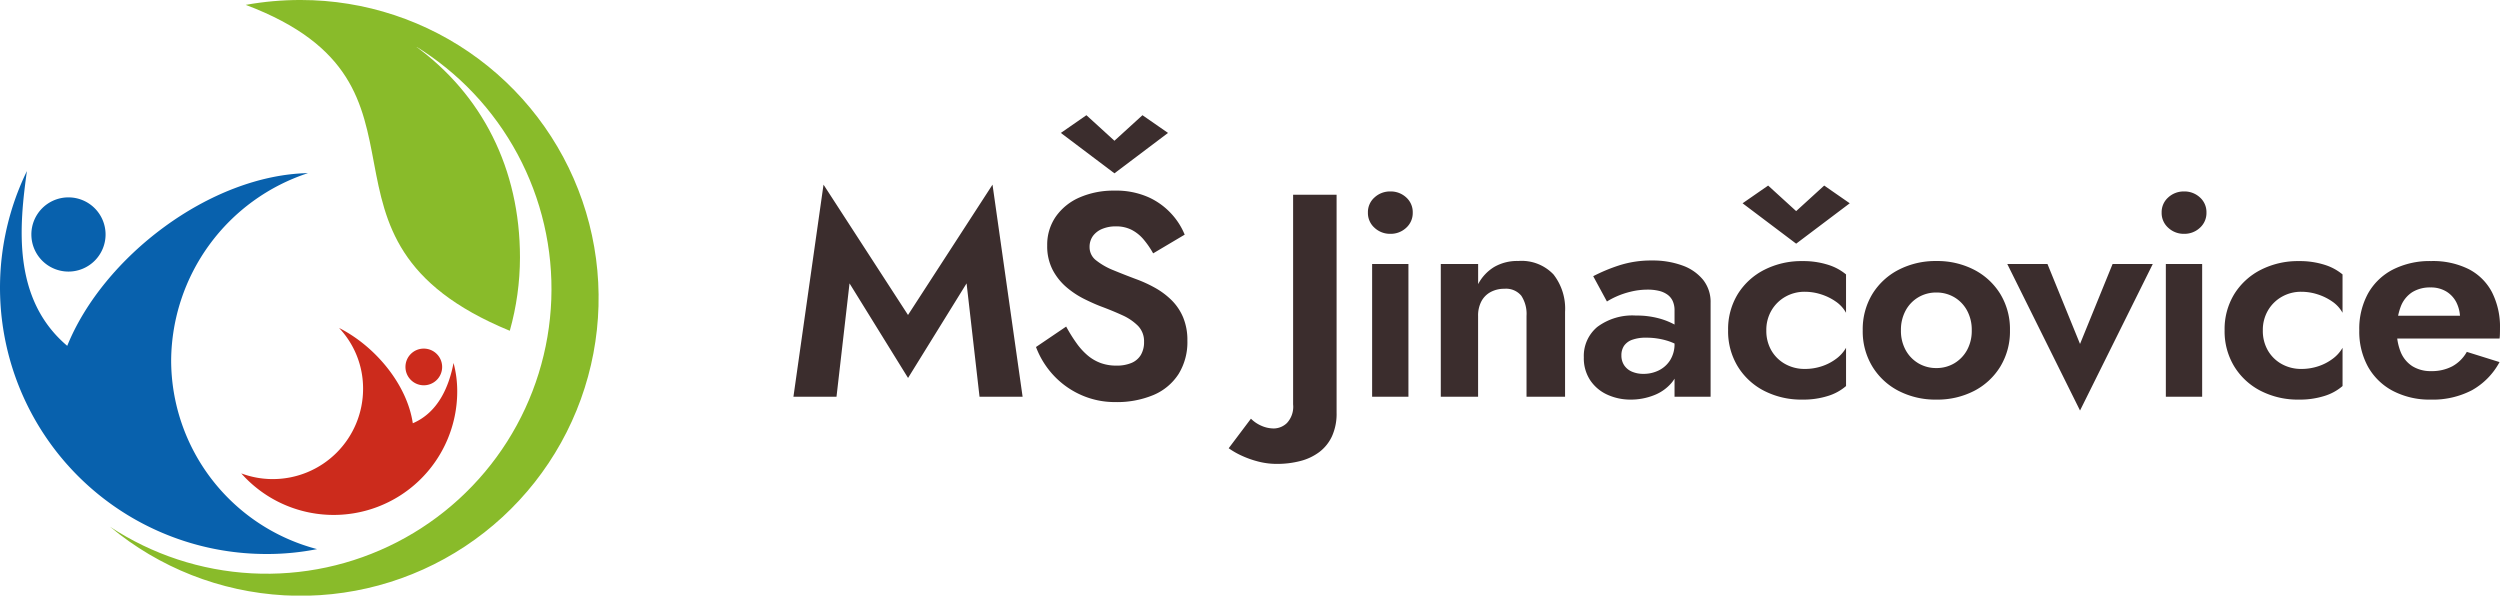<svg xmlns="http://www.w3.org/2000/svg" xmlns:xlink="http://www.w3.org/1999/xlink" width="303.271" height="72.25" viewBox="0 0 303.271 72.25">
  <defs>
    <clipPath id="clip-path">
      <rect id="Rectangle_502" data-name="Rectangle 502" width="72.618" height="72.25" transform="translate(0 0.001)" fill="none"/>
    </clipPath>
    <clipPath id="clip-path-2">
      <path id="Path_132" data-name="Path 132" d="M36.482,0a37.3,37.3,0,0,0-6.674.592C55.76,10.378,34.7,28.959,61.842,40.127a33.021,33.021,0,0,0,1.235-8.894c0-10.773-4.6-19.768-12.7-25.648A34.544,34.544,0,1,1,13.348,63.9,36.137,36.137,0,1,0,36.482,0Z" fill="none"/>
    </clipPath>
    <linearGradient id="linear-gradient" x1="-0.225" y1="1" x2="-0.208" y2="1" gradientUnits="objectBoundingBox">
      <stop offset="0" stop-color="#238232"/>
      <stop offset="0.185" stop-color="#368c30"/>
      <stop offset="1" stop-color="#89bb2a"/>
    </linearGradient>
  </defs>
  <g id="Group_311" data-name="Group 311" transform="translate(-330.5 -4397.875)">
    <path id="Path_139" data-name="Path 139" d="M8.055-13.75l7.1,11.475,7.1-11.475L23.825,0H29.05L25.4-25.725,15.15-9.915,4.9-25.725,1.25,0H6.475Zm26.28,5.24-3.66,2.48a10.424,10.424,0,0,0,2.2,3.512A10.217,10.217,0,0,0,36.21-.185,10.012,10.012,0,0,0,40.265.65a11.448,11.448,0,0,0,4.7-.875A6.722,6.722,0,0,0,47.98-2.767,7.362,7.362,0,0,0,49.04-6.8a7.159,7.159,0,0,0-.52-2.835,6.438,6.438,0,0,0-1.413-2.09A9.322,9.322,0,0,0,45.1-13.22a15.844,15.844,0,0,0-2.285-1.045q-1.455-.545-2.743-1.077a8.35,8.35,0,0,1-2.092-1.19,2,2,0,0,1-.805-1.607,2.25,2.25,0,0,1,.392-1.338,2.619,2.619,0,0,1,1.115-.87,4.179,4.179,0,0,1,1.693-.317,4.1,4.1,0,0,1,1.9.42,4.747,4.747,0,0,1,1.452,1.167,10.5,10.5,0,0,1,1.16,1.687l3.825-2.27a8.408,8.408,0,0,0-1.575-2.49,8.543,8.543,0,0,0-2.792-2.04A9.634,9.634,0,0,0,40.19-25a10.263,10.263,0,0,0-4.213.82,6.816,6.816,0,0,0-2.892,2.322,5.968,5.968,0,0,0-1.05,3.508,6.221,6.221,0,0,0,.665,2.97,7.111,7.111,0,0,0,1.677,2.1,10.616,10.616,0,0,0,2.132,1.415q1.12.558,2.015.9,1.4.52,2.592,1.065a6.38,6.38,0,0,1,1.93,1.3,2.671,2.671,0,0,1,.737,1.952,3.026,3.026,0,0,1-.383,1.57,2.4,2.4,0,0,1-1.13.975,4.573,4.573,0,0,1-1.848.33,5.487,5.487,0,0,1-1.887-.31,5.278,5.278,0,0,1-1.577-.912A8.022,8.022,0,0,1,35.6-6.483,18.971,18.971,0,0,1,34.335-8.51ZM40.19-31.05l-3.4-3.1L33.69-32l6.5,4.9,6.5-4.9-3.1-2.15ZM56.75,2.665l-2.7,3.585a9.507,9.507,0,0,0,1.478.857,11.659,11.659,0,0,0,2.032.737,8.994,8.994,0,0,0,2.345.305A11.083,11.083,0,0,0,62.74,7.8,6.529,6.529,0,0,0,65.045,6.71a5.083,5.083,0,0,0,1.54-1.923A6.61,6.61,0,0,0,67.14,1.95V-24.5H61.865V.925a2.9,2.9,0,0,1-.75,2.268,2.343,2.343,0,0,1-1.555.658,3.753,3.753,0,0,1-1.573-.34A4.023,4.023,0,0,1,56.75,2.665ZM70.94-22.33a2.386,2.386,0,0,0,.8,1.835,2.741,2.741,0,0,0,1.918.735,2.73,2.73,0,0,0,1.927-.735,2.4,2.4,0,0,0,.792-1.835,2.39,2.39,0,0,0-.792-1.845A2.752,2.752,0,0,0,73.66-24.9a2.763,2.763,0,0,0-1.918.725A2.376,2.376,0,0,0,70.94-22.33Zm.51,6.23V0h4.405V-16.1ZM90.18-9.8V0h4.675V-10.3a6.732,6.732,0,0,0-1.4-4.528,5.327,5.327,0,0,0-4.275-1.637,5.583,5.583,0,0,0-2.918.722,5.351,5.351,0,0,0-1.952,2.087V-16.1H79.78V0h4.525V-9.8a3.685,3.685,0,0,1,.395-1.762,2.727,2.727,0,0,1,1.12-1.133,3.456,3.456,0,0,1,1.68-.4,2.4,2.4,0,0,1,2.045.842A4.017,4.017,0,0,1,90.18-9.8Zm11.51,4.785a2.031,2.031,0,0,1,.315-1.153,2.012,2.012,0,0,1,.978-.733,4.8,4.8,0,0,1,1.727-.26,8.627,8.627,0,0,1,2.458.345,6.777,6.777,0,0,1,2.122,1.05V-7.89a4.4,4.4,0,0,0-1.162-.868,8.75,8.75,0,0,0-1.97-.768,10.347,10.347,0,0,0-2.713-.32,7.1,7.1,0,0,0-4.667,1.372,4.569,4.569,0,0,0-1.647,3.7,4.826,4.826,0,0,0,.785,2.792A4.955,4.955,0,0,0,100-.24a6.729,6.729,0,0,0,2.815.59,7.63,7.63,0,0,0,2.82-.527,5.279,5.279,0,0,0,2.2-1.58,3.963,3.963,0,0,0,.86-2.592l-.56-2.1a3.664,3.664,0,0,1-.523,2A3.412,3.412,0,0,1,106.238-3.2a4.127,4.127,0,0,1-1.878.428,3.471,3.471,0,0,1-1.367-.258,2.138,2.138,0,0,1-.955-.765A2.111,2.111,0,0,1,101.69-5.015ZM99.935-11.55a9.191,9.191,0,0,1,1.095-.583,9.832,9.832,0,0,1,1.755-.6,8.576,8.576,0,0,1,2.115-.257,5.662,5.662,0,0,1,1.34.147,2.915,2.915,0,0,1,1.03.455,1.974,1.974,0,0,1,.645.783,2.723,2.723,0,0,1,.22,1.15V0h4.375V-11.4a4.306,4.306,0,0,0-.915-2.787,5.709,5.709,0,0,0-2.52-1.737,10.407,10.407,0,0,0-3.66-.6,12.615,12.615,0,0,0-4.087.62A20.65,20.65,0,0,0,98.27-14.62Zm19.335,3.5a4.671,4.671,0,0,1,.62-2.408,4.518,4.518,0,0,1,1.682-1.665,4.684,4.684,0,0,1,2.367-.608,6.465,6.465,0,0,1,1.975.313,6.586,6.586,0,0,1,1.79.88,3.928,3.928,0,0,1,1.235,1.357v-4.655a6.361,6.361,0,0,0-2.187-1.17,9.929,9.929,0,0,0-3.113-.445,9.888,9.888,0,0,0-4.61,1.055,8.1,8.1,0,0,0-3.218,2.938,8.138,8.138,0,0,0-1.177,4.408,8.162,8.162,0,0,0,1.177,4.39A8.063,8.063,0,0,0,119.03-.7,9.888,9.888,0,0,0,123.64.35a9.929,9.929,0,0,0,3.113-.445,6.074,6.074,0,0,0,2.188-1.2v-4.64a4.339,4.339,0,0,1-1.205,1.34,6.054,6.054,0,0,1-1.753.905,6.489,6.489,0,0,1-2.042.32,4.809,4.809,0,0,1-2.367-.588,4.391,4.391,0,0,1-1.682-1.635A4.736,4.736,0,0,1,119.271-8.05Zm3.62-14.465-3.4-3.1-3.1,2.15,6.5,4.9,6.5-4.9-3.1-2.15ZM130.965-8.05a8.2,8.2,0,0,0,1.17,4.39A8.035,8.035,0,0,0,135.33-.7,9.731,9.731,0,0,0,139.9.35,9.715,9.715,0,0,0,144.47-.7a8.052,8.052,0,0,0,3.185-2.955,8.2,8.2,0,0,0,1.17-4.39,8.215,8.215,0,0,0-1.17-4.415,8.076,8.076,0,0,0-3.185-2.945,9.715,9.715,0,0,0-4.575-1.055,9.731,9.731,0,0,0-4.565,1.055,8.059,8.059,0,0,0-3.195,2.945A8.215,8.215,0,0,0,130.965-8.05Zm4.635,0a4.893,4.893,0,0,1,.575-2.415,4.156,4.156,0,0,1,1.548-1.605,4.217,4.217,0,0,1,2.172-.57,4.217,4.217,0,0,1,2.172.57,4.156,4.156,0,0,1,1.548,1.605,4.893,4.893,0,0,1,.575,2.415,4.836,4.836,0,0,1-.575,2.4,4.2,4.2,0,0,1-1.548,1.6,4.2,4.2,0,0,1-2.172.573,4.2,4.2,0,0,1-2.172-.573,4.2,4.2,0,0,1-1.548-1.6A4.836,4.836,0,0,1,135.6-8.05Zm12.9-8.05,8.825,17.775L166.15-16.1h-4.875l-3.95,9.7-3.95-9.7Zm18.725-6.23a2.386,2.386,0,0,0,.8,1.835,2.741,2.741,0,0,0,1.918.735,2.73,2.73,0,0,0,1.927-.735,2.4,2.4,0,0,0,.792-1.835,2.39,2.39,0,0,0-.792-1.845,2.752,2.752,0,0,0-1.927-.725,2.763,2.763,0,0,0-1.918.725A2.376,2.376,0,0,0,167.226-22.33Zm.51,6.23V0h4.405V-16.1ZM179.5-8.05a4.671,4.671,0,0,1,.62-2.408,4.518,4.518,0,0,1,1.682-1.665,4.684,4.684,0,0,1,2.367-.608,6.465,6.465,0,0,1,1.975.313,6.585,6.585,0,0,1,1.79.88,3.928,3.928,0,0,1,1.235,1.357v-4.655a6.361,6.361,0,0,0-2.187-1.17,9.929,9.929,0,0,0-3.113-.445,9.888,9.888,0,0,0-4.61,1.055,8.1,8.1,0,0,0-3.218,2.938,8.138,8.138,0,0,0-1.177,4.408,8.162,8.162,0,0,0,1.177,4.39A8.063,8.063,0,0,0,179.26-.7,9.888,9.888,0,0,0,183.87.35a9.929,9.929,0,0,0,3.113-.445,6.074,6.074,0,0,0,2.188-1.2v-4.64a4.339,4.339,0,0,1-1.205,1.34,6.054,6.054,0,0,1-1.753.905,6.489,6.489,0,0,1-2.042.32,4.809,4.809,0,0,1-2.367-.588,4.391,4.391,0,0,1-1.682-1.635A4.736,4.736,0,0,1,179.5-8.05ZM199.876.35a10.237,10.237,0,0,0,4.992-1.138A8.536,8.536,0,0,0,208.215-4.2l-3.97-1.24a4.5,4.5,0,0,1-1.76,1.752,5.318,5.318,0,0,1-2.56.582,4.174,4.174,0,0,1-2.282-.595,3.7,3.7,0,0,1-1.42-1.722,6.774,6.774,0,0,1-.468-2.732,7.6,7.6,0,0,1,.49-2.818,3.589,3.589,0,0,1,1.375-1.705,4.063,4.063,0,0,1,2.23-.578,3.6,3.6,0,0,1,1.878.475,3.3,3.3,0,0,1,1.247,1.33,4.315,4.315,0,0,1,.45,2.035,1.984,1.984,0,0,1-.12.605,2.693,2.693,0,0,1-.27.595l1.21-1.61h-10.44v2.77H208.22a4.919,4.919,0,0,0,.04-.543q.01-.338.01-.672a9.273,9.273,0,0,0-.978-4.418,6.582,6.582,0,0,0-2.84-2.8,9.725,9.725,0,0,0-4.528-.967,9.864,9.864,0,0,0-4.64,1.028,7.279,7.279,0,0,0-3.025,2.91A8.916,8.916,0,0,0,191.2-8.05a8.826,8.826,0,0,0,1.067,4.428A7.411,7.411,0,0,0,195.288-.7,9.6,9.6,0,0,0,199.876.35Z" transform="translate(425.5 4446)" fill="#3b2d2d"/>
    <g id="Group_278" data-name="Group 278" transform="translate(330.5 4397.874)">
      <g id="Group_280" data-name="Group 280">
        <g id="Group_279" data-name="Group 279" clip-path="url(#clip-path)">
          <path id="Path_130" data-name="Path 130" d="M37.372,21a24.1,24.1,0,0,0-16.61,22.683,23.709,23.709,0,0,0,17.7,22.93,31.017,31.017,0,0,1-6.129.593A32.305,32.305,0,0,1,3.263,20.755c-.89,6.475-1.878,15.469,4.893,21.2C12.508,31.183,25.458,21.25,37.372,21" fill="#0861ad"/>
          <path id="Path_131" data-name="Path 131" d="M55.019,44.032a13.216,13.216,0,0,1,.446,3.459,14.988,14.988,0,0,1-26.2,9.934,10.838,10.838,0,0,0,3.806.693A10.948,10.948,0,0,0,44.045,47.146a10.686,10.686,0,0,0-2.916-7.364c4.4,2.223,8.256,6.869,8.947,11.565,3.114-1.336,4.4-4.5,4.943-7.315" fill="#cc2b1c"/>
        </g>
      </g>
      <g id="Group_282" data-name="Group 282">
        <g id="Group_281" data-name="Group 281" clip-path="url(#clip-path-2)">
          <rect id="Rectangle_503" data-name="Rectangle 503" width="59.27" height="72.25" transform="translate(13.348 0)" fill="url(#linear-gradient)"/>
        </g>
      </g>
      <g id="Group_284" data-name="Group 284">
        <g id="Group_283" data-name="Group 283" clip-path="url(#clip-path)">
          <path id="Path_133" data-name="Path 133" d="M8.306,23.945a4.5,4.5,0,1,1-4.5,4.5,4.492,4.492,0,0,1,4.5-4.5" fill="#0861ad"/>
          <path id="Path_134" data-name="Path 134" d="M51.411,42.29a2.225,2.225,0,1,1-2.225,2.225,2.216,2.216,0,0,1,2.225-2.225" fill="#cc2b1c"/>
        </g>
      </g>
    </g>
  </g>
</svg>

